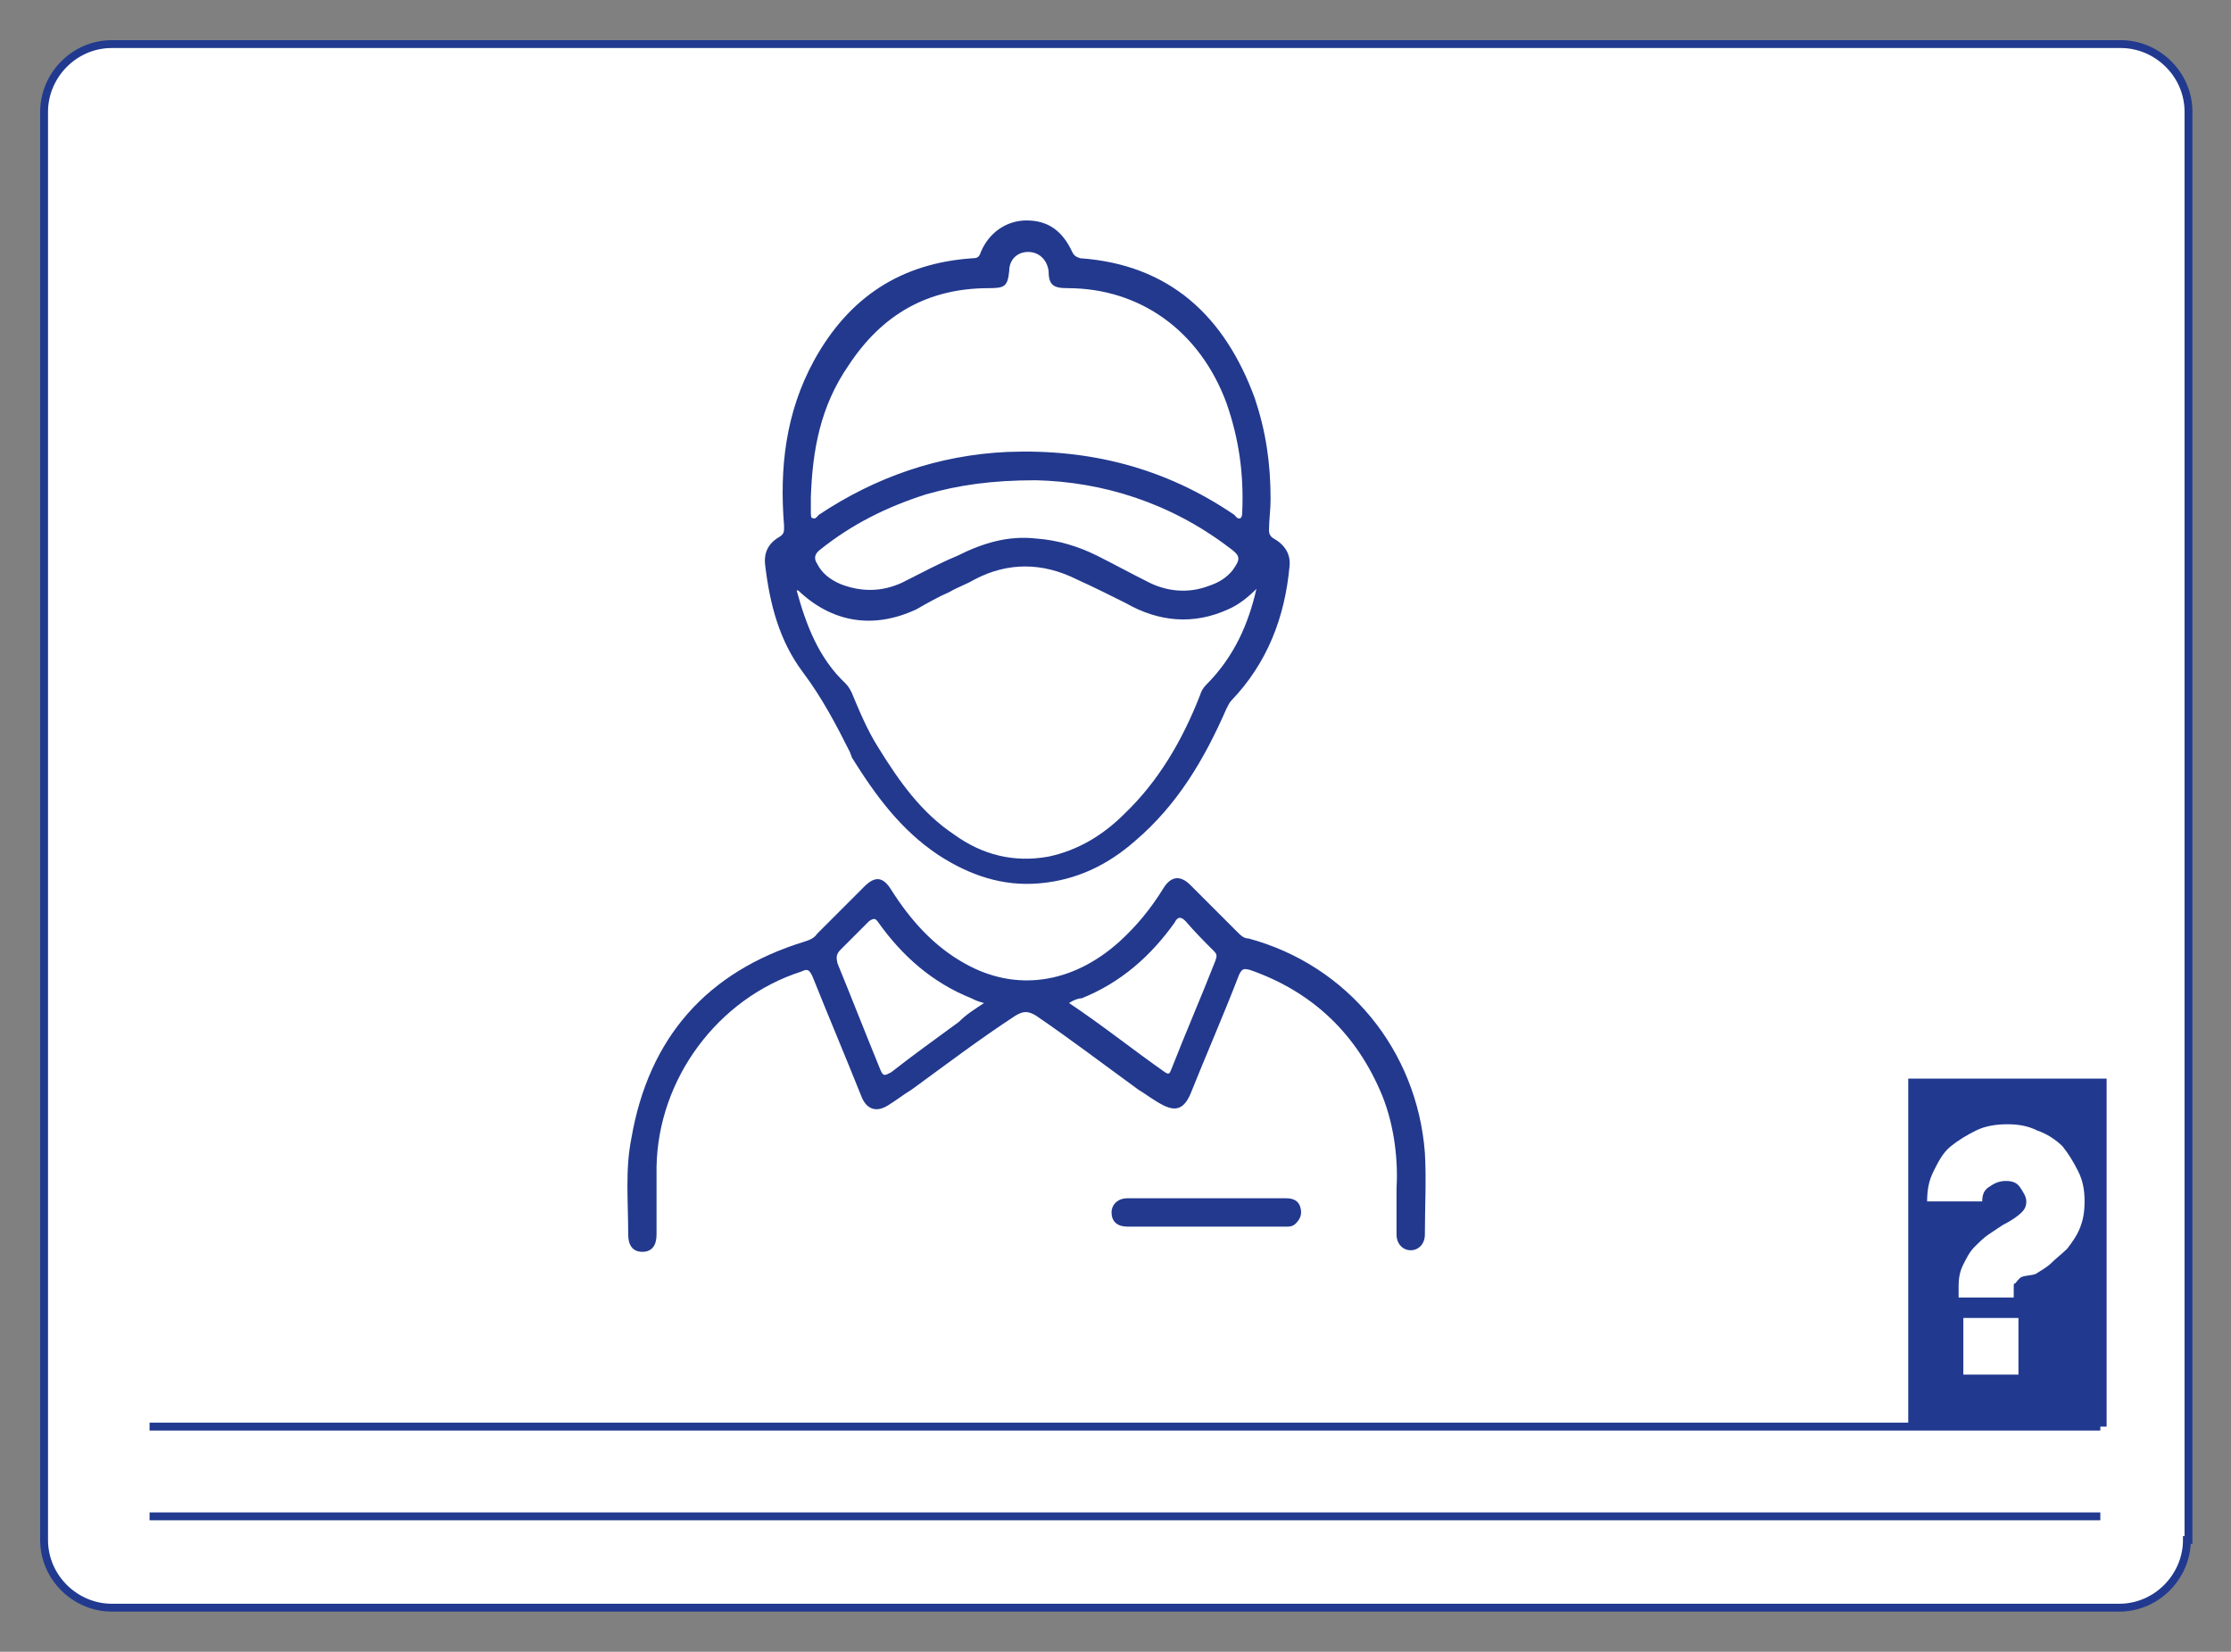<?xml version="1.0" encoding="utf-8"?>
<!-- Generator: Adobe Illustrator 27.8.1, SVG Export Plug-In . SVG Version: 6.00 Build 0)  -->
<svg version="1.1" xmlns="http://www.w3.org/2000/svg" xmlns:xlink="http://www.w3.org/1999/xlink" x="0px" y="0px"
	 viewBox="0 0 141.7 104.9" style="enable-background:new 0 0 141.7 104.9;" xml:space="preserve">
<rect x="0" y="0" width="141.7" height="104.9" fill="#808080" stroke="none"/>
<style type="text/css">
	.st0{fill:#FFFFFF;}
	.st1{fill:none;stroke:#213A8F;stroke-width:0.5;stroke-miterlimit:10;}
	.st2{fill:#213A8F;}
	.st3{fill:#22398E;}
</style>
<g id="Icon">
	<g>
		<path class="st0" d="M138.9,97.8c0,2.3-1.9,4.3-4.3,4.3H7.1c-2.3,0-4.3-1.9-4.3-4.3V7.1c0-2.3,1.9-4.3,4.3-4.3h127.6
			c2.3,0,4.3,1.9,4.3,4.3V97.8z"/>
		<path class="st1" d="M138.9,97.8c0,2.3-1.9,4.3-4.3,4.3H7.1c-2.3,0-4.3-1.9-4.3-4.3V7.1c0-2.3,1.9-4.3,4.3-4.3h127.6
			c2.3,0,4.3,1.9,4.3,4.3V97.8z"/>
	</g>
	<line class="st1" x1="9.5" y1="96.3" x2="133.4" y2="96.3"/>
	<line class="st1" x1="9.5" y1="90.6" x2="133.4" y2="90.6"/>
	<g>
		<path class="st2" d="M133.8,68.5v22.1h-12.6V68.5H133.8z M129.3,80.9c0.3-0.2,0.7-0.4,1-0.7s0.7-0.6,1-0.9
			c0.3-0.4,0.6-0.8,0.8-1.3c0.2-0.5,0.3-1,0.3-1.7c0-0.7-0.1-1.3-0.4-1.9c-0.3-0.6-0.6-1.1-1-1.6c-0.4-0.4-1-0.8-1.6-1
			c-0.6-0.3-1.2-0.4-1.9-0.4c-0.7,0-1.4,0.1-2,0.4c-0.6,0.3-1.1,0.6-1.6,1c-0.5,0.4-0.8,1-1.1,1.6c-0.3,0.6-0.4,1.2-0.4,1.9h3.5
			c0-0.4,0.1-0.7,0.4-0.9s0.6-0.4,1.1-0.4c0.4,0,0.7,0.1,0.9,0.4s0.4,0.6,0.4,0.9c0,0.3-0.1,0.5-0.3,0.7s-0.6,0.5-1.2,0.8
			c-0.3,0.2-0.6,0.4-0.9,0.6c-0.3,0.2-0.6,0.5-0.9,0.8c-0.3,0.3-0.5,0.7-0.7,1.1s-0.3,0.8-0.3,1.4v0.7h3.5V82c0-0.1,0-0.2,0-0.3
			c0-0.1,0-0.2,0.1-0.2c0.1-0.1,0.2-0.3,0.4-0.4S129.1,81,129.3,80.9z M128.2,83.7h-3.5v3.6h3.5V83.7z"/>
	</g>
</g>
<g id="Privat">
	<g>
		<path class="st0" d="M51.5,31.6c0,0.3,0,0.6,0,0.9c0,0.2,0,0.4,0.1,0.4c0.2,0.1,0.3-0.1,0.4-0.2c3.6-2.4,7.6-3.8,12-4
			c5.2-0.2,10,1,14.4,4c0.1,0.1,0.2,0.3,0.4,0.2c0.1-0.1,0.1-0.3,0.1-0.4c0.1-2.4-0.2-4.6-1-6.9c-1.7-4.6-5.5-7.3-10.1-7.3
			c-0.9,0-1.2-0.2-1.2-1.1c-0.1-0.7-0.6-1.2-1.3-1.2c-0.7,0-1.2,0.5-1.2,1.2c-0.1,1-0.3,1.1-1.3,1.1c-3.9,0-6.8,1.7-8.9,4.9
			C52.1,25.8,51.6,28.6,51.5,31.6z"/>
		<path class="st0" d="M65.8,30.5c-2.8,0-4.9,0.3-7,0.9c-2.5,0.8-4.7,1.9-6.7,3.5c-0.4,0.3-0.4,0.6-0.2,0.9c0.3,0.6,0.8,1,1.5,1.3
			c1.3,0.5,2.6,0.5,3.9-0.1c1.2-0.6,2.3-1.2,3.5-1.7c1.6-0.8,3.2-1.3,5-1.1c1.4,0.1,2.7,0.5,3.9,1.1c1,0.5,2.1,1.1,3.1,1.6
			c1.3,0.7,2.7,0.8,4,0.3c0.6-0.2,1.1-0.5,1.5-1c0.5-0.7,0.5-0.9-0.2-1.4C74.3,31.9,70,30.6,65.8,30.5z"/>
		<path class="st0" d="M79.8,37.4c-0.5,0.5-1.1,1-1.8,1.3c-2.2,1-4.4,0.8-6.5-0.4c-1-0.5-2-1-3.1-1.5c-2.2-1.1-4.4-1.1-6.5,0
			c-0.5,0.3-1.1,0.5-1.6,0.8c-0.7,0.3-1.4,0.7-2.1,1.1c-2.8,1.3-5.4,0.8-7.5-1.2c0,0-0.1,0-0.1,0c0.6,2.2,1.4,4.3,3.1,5.9
			c0.2,0.2,0.3,0.4,0.4,0.6c0.5,1.2,1,2.4,1.7,3.5c1.3,2.1,2.7,4.1,4.8,5.5c1.8,1.3,3.8,1.8,6,1.4c1.9-0.4,3.5-1.4,4.8-2.7
			c2.2-2.1,3.7-4.7,4.8-7.5c0.1-0.3,0.2-0.5,0.4-0.7C78.4,41.7,79.3,39.6,79.8,37.4z"/>
		<path class="st0" d="M62.5,63.7c-0.4-0.1-0.6-0.2-0.8-0.3c-2.5-1-4.4-2.7-5.9-4.8c-0.2-0.3-0.3-0.3-0.6-0.1
			c-0.6,0.6-1.2,1.2-1.8,1.8c-0.3,0.3-0.3,0.5-0.2,0.9c0.9,2.2,1.8,4.5,2.7,6.7c0.2,0.5,0.3,0.4,0.7,0.2c1.4-1.1,2.8-2.1,4.3-3.2
			C61.4,64.4,61.9,64.1,62.5,63.7z"/>
		<path class="st0" d="M67.9,63.7c2.1,1.4,4.1,3,6.1,4.4c0.3,0.2,0.3,0,0.4-0.2c0.9-2.3,1.9-4.6,2.8-6.9c0.1-0.3,0.1-0.4-0.1-0.6
			c-0.6-0.6-1.2-1.2-1.8-1.9c-0.3-0.3-0.5-0.3-0.7,0.1c-1.5,2.1-3.4,3.8-5.9,4.8C68.5,63.4,68.2,63.5,67.9,63.7z"/>
		<path class="st0" d="M56.4,60.2L62,63h5.5l7.5-2.8c8.2,0,14.8,6.6,14.8,14.8v2.6c0,0.6-0.5,1.1-1.1,1.1H41c-0.6,0-0.3-0.5-0.3-1.1
			l-0.3,0C40.4,67.9,45.4,60.2,56.4,60.2z"/>
		<g>
			<path class="st3" d="M80.7,31.7c0,0.7-0.1,1.3-0.1,2c0,0.2,0.1,0.4,0.3,0.5c0.7,0.4,1.1,1,1,1.8c-0.3,3.2-1.4,6.1-3.7,8.5
				c-0.1,0.1-0.2,0.3-0.3,0.5c-1.4,3.2-3.1,6.1-5.8,8.4c-1.7,1.5-3.7,2.5-6.1,2.7c-2.3,0.2-4.4-0.5-6.4-1.8c-2.4-1.6-4-3.8-5.5-6.2
				C54.1,48,54,47.9,54,47.8c-0.9-1.8-1.8-3.5-3-5.1c-1.5-2-2.1-4.3-2.4-6.8c-0.1-0.8,0.2-1.4,0.9-1.8c0.3-0.2,0.3-0.3,0.3-0.7
				c-0.3-3.7,0.1-7.2,1.9-10.5c2.2-4,5.5-6.2,10.1-6.5c0.3,0,0.4-0.1,0.5-0.4c0.5-1.2,1.6-2,2.9-2c1.4,0,2.3,0.7,2.9,2
				c0.1,0.2,0.2,0.3,0.5,0.4c5.7,0.4,9.2,3.7,11.1,8.9C80.4,27.4,80.7,29.4,80.7,31.7z M79.8,37.4c-0.5,0.5-1.1,1-1.8,1.3
				c-2.2,1-4.4,0.8-6.5-0.4c-1-0.5-2-1-3.1-1.5c-2.2-1.1-4.4-1.1-6.5,0c-0.5,0.3-1.1,0.5-1.6,0.8c-0.7,0.3-1.4,0.7-2.1,1.1
				c-2.8,1.3-5.4,0.8-7.5-1.2c0,0-0.1,0-0.1,0c0.6,2.2,1.4,4.3,3.1,5.9c0.2,0.2,0.3,0.4,0.4,0.6c0.5,1.2,1,2.4,1.7,3.5
				c1.3,2.1,2.7,4.1,4.8,5.5c1.8,1.3,3.8,1.8,6,1.4c1.9-0.4,3.5-1.4,4.8-2.7c2.2-2.1,3.7-4.7,4.8-7.5c0.1-0.3,0.2-0.5,0.4-0.7
				C78.4,41.7,79.3,39.6,79.8,37.4z M51.5,31.6c0,0.3,0,0.6,0,0.9c0,0.2,0,0.4,0.1,0.4c0.2,0.1,0.3-0.1,0.4-0.2
				c3.6-2.4,7.6-3.8,12-4c5.2-0.2,10,1,14.4,4c0.1,0.1,0.2,0.3,0.4,0.2c0.1-0.1,0.1-0.3,0.1-0.4c0.1-2.4-0.2-4.6-1-6.9
				c-1.7-4.6-5.5-7.3-10.1-7.3c-0.9,0-1.2-0.2-1.2-1.1c-0.1-0.7-0.6-1.2-1.3-1.2c-0.7,0-1.2,0.5-1.2,1.2c-0.1,1-0.3,1.1-1.3,1.1
				c-3.9,0-6.8,1.7-8.9,4.9C52.1,25.8,51.6,28.6,51.5,31.6z M65.8,30.5c-2.8,0-4.9,0.3-7,0.9c-2.5,0.8-4.7,1.9-6.7,3.5
				c-0.4,0.3-0.4,0.6-0.2,0.9c0.3,0.6,0.8,1,1.5,1.3c1.3,0.5,2.6,0.5,3.9-0.1c1.2-0.6,2.3-1.2,3.5-1.7c1.6-0.8,3.2-1.3,5-1.1
				c1.4,0.1,2.7,0.5,3.9,1.1c1,0.5,2.1,1.1,3.1,1.6c1.3,0.7,2.7,0.8,4,0.3c0.6-0.2,1.1-0.5,1.5-1c0.5-0.7,0.5-0.9-0.2-1.4
				C74.3,31.9,70,30.6,65.8,30.5z"/>
			<path class="st3" d="M88.7,75.5c0.1-1.7-0.1-3.9-0.9-5.9c-1.6-3.9-4.4-6.6-8.4-8c-0.4-0.1-0.5-0.1-0.7,0.3
				c-1,2.6-2.1,5.1-3.1,7.6c-0.4,0.9-0.9,1.1-1.7,0.7c-0.6-0.3-1.1-0.7-1.6-1c-2.2-1.6-4.3-3.2-6.5-4.7c-0.5-0.3-0.8-0.3-1.3,0
				c-2.3,1.5-4.4,3.1-6.6,4.7c-0.5,0.3-1,0.7-1.5,1c-0.8,0.5-1.4,0.2-1.7-0.6c-1-2.5-2.1-5.1-3.1-7.6c-0.2-0.4-0.3-0.5-0.7-0.3
				c-5.3,1.7-9.1,6.8-9.2,12.4c0,1.4,0,2.9,0,4.3c0,0.7-0.3,1.1-0.9,1.1c-0.6,0-0.9-0.4-0.9-1.1c0-2.1-0.2-4.1,0.2-6.1
				c1.1-6.4,4.8-10.6,11-12.5c0.3-0.1,0.6-0.2,0.8-0.5c1-1,2-2,3-3c0.7-0.7,1.2-0.6,1.7,0.2c1.2,1.9,2.7,3.6,4.7,4.7
				c3.2,1.8,6.8,1.3,9.8-1.4c1.1-1,2-2.1,2.8-3.4c0.5-0.8,1.1-0.8,1.7-0.2c1,1,2,2,3,3c0.2,0.2,0.4,0.4,0.7,0.4
				c6.3,1.7,10.7,7.1,11.2,13.6c0.1,1.7,0,3.5,0,5.2c0,0.6-0.4,1-0.9,1c-0.5,0-0.9-0.4-0.9-1C88.7,77.6,88.7,76.8,88.7,75.5z
				 M62.5,63.7c-0.4-0.1-0.6-0.2-0.8-0.3c-2.5-1-4.4-2.7-5.9-4.8c-0.2-0.3-0.3-0.3-0.6-0.1c-0.6,0.6-1.2,1.2-1.8,1.8
				c-0.3,0.3-0.3,0.5-0.2,0.9c0.9,2.2,1.8,4.5,2.7,6.7c0.2,0.5,0.3,0.4,0.7,0.2c1.4-1.1,2.8-2.1,4.3-3.2
				C61.4,64.4,61.9,64.1,62.5,63.7z M67.9,63.7c2.1,1.4,4.1,3,6.1,4.4c0.3,0.2,0.3,0,0.4-0.2c0.9-2.3,1.9-4.6,2.8-6.9
				c0.1-0.3,0.1-0.4-0.1-0.6c-0.6-0.6-1.2-1.2-1.8-1.9c-0.3-0.3-0.5-0.3-0.7,0.1c-1.5,2.1-3.4,3.8-5.9,4.8
				C68.5,63.4,68.2,63.5,67.9,63.7z"/>
			<path class="st3" d="M76.6,76.1c1.7,0,3.4,0,5.1,0c0.5,0,0.8,0.2,0.9,0.6c0.1,0.4,0,0.7-0.3,1c-0.2,0.2-0.4,0.2-0.6,0.2
				c-3.4,0-6.7,0-10.1,0c-0.6,0-1-0.3-1-0.9c0-0.5,0.4-0.9,1-0.9C73.2,76.1,74.9,76.1,76.6,76.1z"/>
		</g>
	</g>
</g>
</svg>

